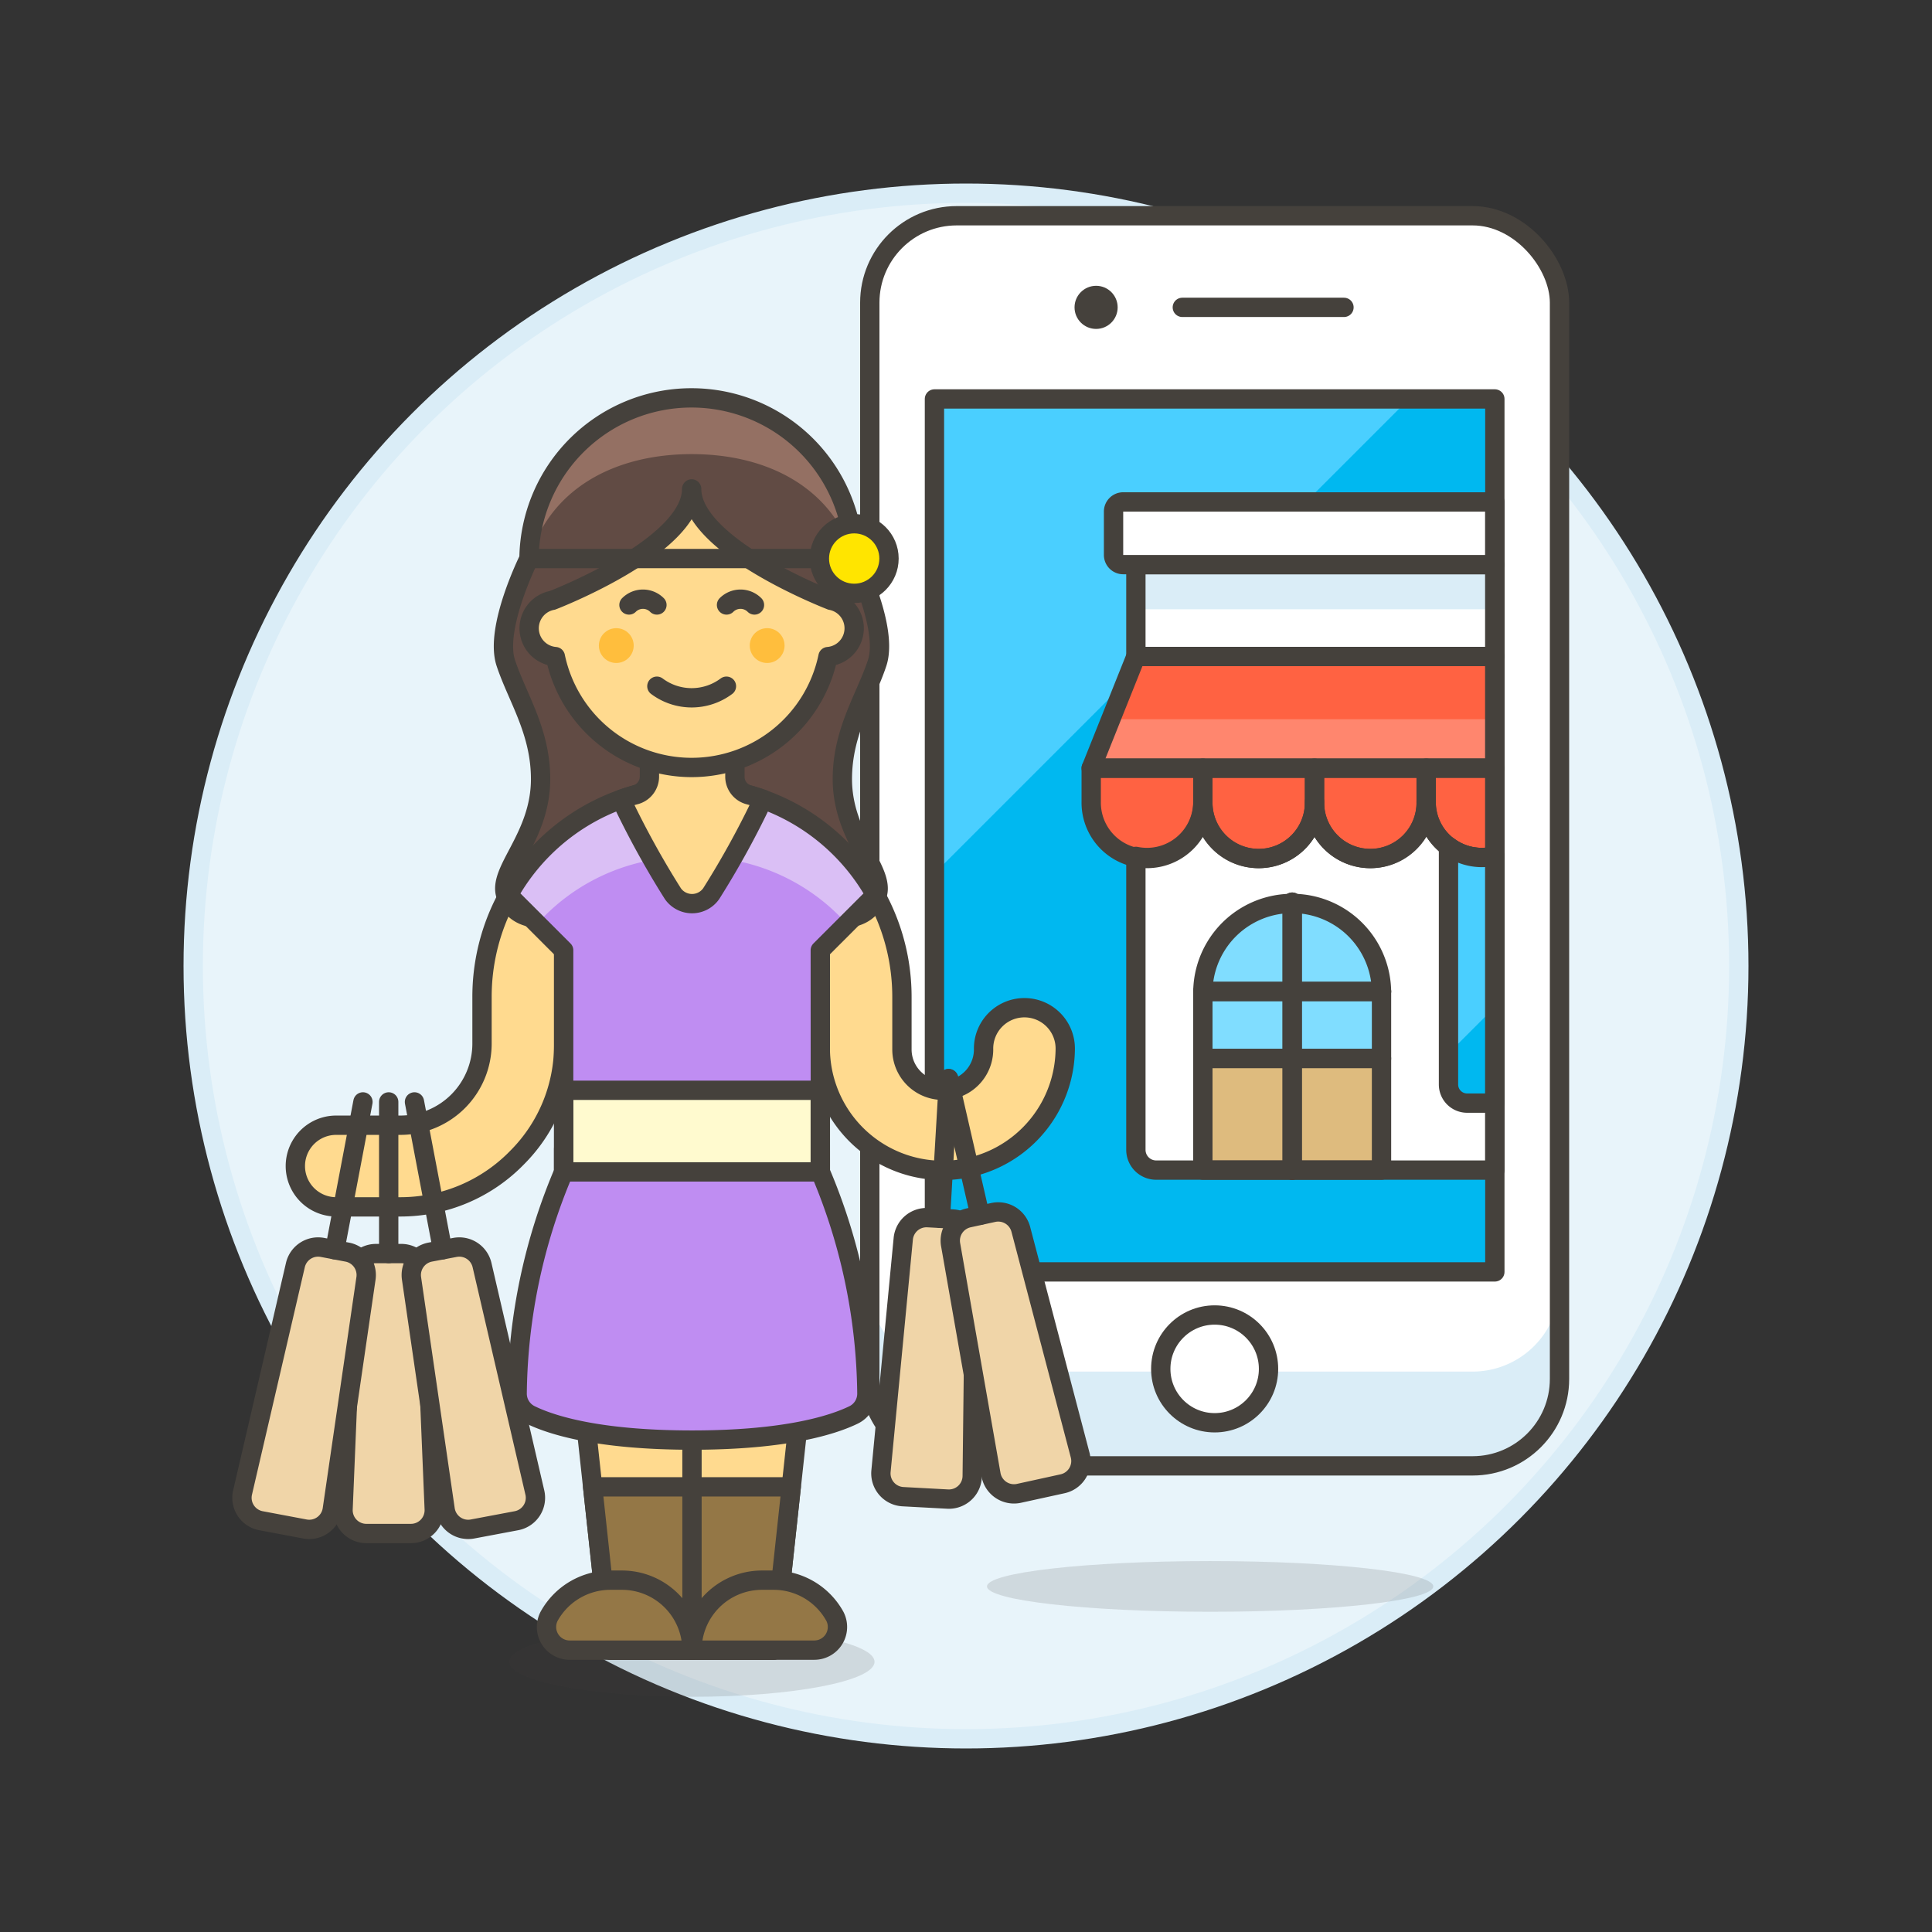 <svg xmlns="http://www.w3.org/2000/svg" viewBox="0 0 100 100"><rect x="0" y="0" width="100" height="100" fill="#333333" stroke="none"/><g class="nc-icon-wrapper"><defs/><circle class="a" cx="50" cy="50" r="40" fill="#e8f4fa" stroke="#daedf7" stroke-miterlimit="10"/><rect class="b" x="45.02" y="11.167" width="35.7" height="64.706" rx="4.5" ry="4.5" style="" fill="#fff"/><path class="c" d="M76.22 70.993h-26.7a4.5 4.5 0 0 1-4.5-4.5v4.881a4.5 4.5 0 0 0 4.5 4.5h26.7a4.5 4.5 0 0 0 4.5-4.5v-4.881a4.5 4.5 0 0 1-4.5 4.5z" style="" fill="#daedf7"/><rect class="d" x="45.02" y="11.167" width="35.7" height="64.706" rx="4.5" ry="4.5" fill="none" stroke="#45413c" stroke-linecap="round" stroke-linejoin="round"/><path class="e" d="M48.367 20.65h29.006v45.183H48.367z" style="" fill="#00b8f0"/><path class="f" d="M48.367 45.207L72.925 20.65H48.367v24.557z" style="" fill="#4acfff"/><path class="b" d="M77.373 44.3a2.866 2.866 0 0 1-3.555-2.806 2.89 2.89 0 1 1-5.779 0 2.89 2.89 0 1 1-5.779 0 2.891 2.891 0 0 1-3.467 2.832v15.188a1.05 1.05 0 0 0 1.05 1.05h17.53z" style="" fill="#fff"/><path class="g" d="M71.507 51.318a4.624 4.624 0 0 0-9.247 0v3.467h9.247z" style="" fill="#80ddff"/><path class="b" d="M58.793 29.224h18.581v4.756H58.793z" style="" fill="#fff"/><path class="h" d="M77.373 33.981h-18.58l-2.312 5.778h20.892v-5.778z" style="" fill="#ff6242"/><path class="h" d="M56.481 39.76v1.733a2.89 2.89 0 1 0 5.779 0V39.76z" style="" fill="#ff6242"/><path class="h" d="M62.26 39.76v1.733a2.89 2.89 0 1 0 5.779 0V39.76z" style="" fill="#ff6242"/><path class="h" d="M68.039 39.76v1.733a2.89 2.89 0 1 0 5.779 0V39.76z" style="" fill="#ff6242"/><path class="h" d="M77.373 39.759h-3.555v1.734a2.866 2.866 0 0 0 3.555 2.807z" style="" fill="#ff6242"/><path class="i" d="M62.26 54.785h9.247v5.779H62.26z" style="" fill="#debb7e"/><path class="j" d="M77.373 37.227H57.495l-1.014 2.532h20.892v-2.532z" style="" fill="#ff866e"/><path class="c" d="M58.793 29.224h18.581v2.312H58.793z" style="" fill="#daedf7"/><path class="d" d="M58.793 29.224h18.581v4.756H58.793z" fill="none" stroke="#45413c" stroke-linecap="round" stroke-linejoin="round"/><path class="d" d="M77.373 44.3a2.866 2.866 0 0 1-3.555-2.806 2.89 2.89 0 1 1-5.779 0 2.89 2.89 0 1 1-5.779 0 2.891 2.891 0 0 1-3.467 2.832v15.188a1.05 1.05 0 0 0 1.05 1.05h17.53z" fill="none" stroke="#45413c" stroke-linecap="round" stroke-linejoin="round"/><path class="d" d="M66.884 46.695v13.869" fill="none" stroke="#45413c" stroke-linecap="round" stroke-linejoin="round"/><path class="d" d="M62.26 51.318h9.247" fill="none" stroke="#45413c" stroke-linecap="round" stroke-linejoin="round"/><path class="d" d="M77.373 33.981h-18.58l-2.312 5.778h20.892v-5.778z" fill="none" stroke="#45413c" stroke-linecap="round" stroke-linejoin="round"/><path class="d" d="M71.507 51.318a4.624 4.624 0 0 0-9.247 0v3.467h9.247z" fill="none" stroke="#45413c" stroke-linecap="round" stroke-linejoin="round"/><path class="d" d="M66.884 46.695v13.869" fill="none" stroke="#45413c" stroke-linecap="round" stroke-linejoin="round"/><path class="d" d="M62.26 54.785h9.247v5.779H62.26z" fill="none" stroke="#45413c" stroke-linecap="round" stroke-linejoin="round"/><path class="d" d="M62.26 51.318h9.247" fill="none" stroke="#45413c" stroke-linecap="round" stroke-linejoin="round"/><path class="d" d="M56.481 39.76v1.733a2.89 2.89 0 1 0 5.779 0V39.76z" fill="none" stroke="#45413c" stroke-linecap="round" stroke-linejoin="round"/><path class="d" d="M62.26 39.76v1.733a2.89 2.89 0 1 0 5.779 0V39.76z" fill="none" stroke="#45413c" stroke-linecap="round" stroke-linejoin="round"/><path class="d" d="M68.039 39.76v1.733a2.89 2.89 0 1 0 5.779 0V39.76z" fill="none" stroke="#45413c" stroke-linecap="round" stroke-linejoin="round"/><path class="d" d="M77.373 39.759h-3.555v1.734a2.866 2.866 0 0 0 3.555 2.807z" fill="none" stroke="#45413c" stroke-linecap="round" stroke-linejoin="round"/><path class="k" d="M77.373 25.979H58.137a.5.5 0 0 0-.5.5v2.245a.5.5 0 0 0 .5.5h19.236z" fill="#fff" stroke="#45413c" stroke-linecap="round" stroke-linejoin="round"/><path class="e" d="M77.373 44.3a2.911 2.911 0 0 1-.665.084 2.875 2.875 0 0 1-1.74-.583l.006.005v12.328a.963.963 0 0 0 .963.963h1.436z" style="" fill="#00b8f0"/><path class="f" d="M77.373 52.125V44.3a2.911 2.911 0 0 1-.665.084 2.875 2.875 0 0 1-1.74-.583l.006.005v10.718z" style="" fill="#4acfff"/><path class="d" d="M77.373 44.3a2.911 2.911 0 0 1-.665.084 2.875 2.875 0 0 1-1.74-.583l.006.005v12.328a.963.963 0 0 0 .963.963h1.436z" fill="none" stroke="#45413c" stroke-linecap="round" stroke-linejoin="round"/><path class="d" d="M48.367 20.65h29.006v45.183H48.367z" fill="none" stroke="#45413c" stroke-linecap="round" stroke-linejoin="round"/><circle class="k" cx="62.87" cy="70.853" r="2.789" fill="#fff" stroke="#45413c" stroke-linecap="round" stroke-linejoin="round"/><path class="d" d="M61.197 15.909h8.367" fill="none" stroke="#45413c" stroke-linecap="round" stroke-linejoin="round"/><circle class="l" cx="56.734" cy="15.909" r="1.116" style="" fill="#45413c"/><ellipse class="m" cx="62.637" cy="82.113" rx="11.55" ry="1.312" fill="#45413c" opacity="0.15"/><g><ellipse class="m" cx="35.815" cy="86.015" rx="9.45" ry="1.811" fill="#45413c" opacity="0.15"/><path class="n" d="M29.175 59.45v3.623l2.414 22.338h8.452l2.417-22.338V59.45z" style="" fill="#ffcebf"/><path class="o" d="M29.175 59.45v3.623l2.414 22.338h8.452l2.417-22.338V59.45z" stroke="#45413c" stroke-linecap="round" stroke-linejoin="round" fill="#ffda8f"/><path class="p" d="M30.675 76.959l.914 8.452h8.452l.914-8.452h-10.28z" stroke="#45413c" stroke-linecap="round" stroke-linejoin="round" fill="#947746"/><path class="d" d="M35.817 66.695v18.716" fill="none" stroke="#45413c" stroke-linecap="round" stroke-linejoin="round"/><path class="p" d="M42.13 85.411a1.2 1.2 0 0 0 1.083-1.751 3.62 3.62 0 0 0-3.172-1.871h-.6a3.623 3.623 0 0 0-3.623 3.622z" stroke="#45413c" stroke-linecap="round" stroke-linejoin="round" fill="#947746"/><path class="p" d="M35.815 85.411a3.622 3.622 0 0 0-3.622-3.622h-.6a3.621 3.621 0 0 0-3.172 1.871 1.2 1.2 0 0 0 1.079 1.751z" stroke="#45413c" stroke-linecap="round" stroke-linejoin="round" fill="#947746"/><path class="o" d="M29.175 43a10.849 10.849 0 0 0-4.226 8.6v2.422a4.226 4.226 0 0 1-4.226 4.219H17.4a2.113 2.113 0 0 0 0 4.226h3.321a8.42 8.42 0 0 0 6.055-2.562 8.223 8.223 0 0 0 2.4-5.793z" stroke="#45413c" stroke-linecap="round" stroke-linejoin="round" fill="#ffda8f"/><path class="o" d="M42.458 54.319a6.34 6.34 0 0 0 12.679 0 2.114 2.114 0 1 0-4.227 0 2.113 2.113 0 0 1-4.226 0V51.6a10.849 10.849 0 0 0-4.226-8.6z" stroke="#45413c" stroke-linecap="round" stroke-linejoin="round" fill="#ffda8f"/><path class="q" d="M35.8 48.131c.6 0 1.6-.869 2.4-.6 1.8.6 3-1.2 3.6-.6s3 1.2 3.6-.6c.425-1.274-1.8-3-1.8-6.006 0-2.477 1.2-4.2 1.8-6.007s-1.2-5.406-1.2-5.406a8.41 8.41 0 0 0-16.819 0s-1.8 3.6-1.2 5.406 1.8 3.53 1.8 6.007c0 3-2.227 4.732-1.8 6.006.6 1.8 3 1.2 3.6.6s1.8 1.2 3.6.6c.826-.269 1.819.6 2.419.6z" style="" fill="#614b44"/><path class="r" d="M44.213 28.91a8.41 8.41 0 0 0-16.819 0c1.076-3.628 4.431-5.405 8.409-5.405s7.334 1.777 8.41 5.405z" style="" fill="#947063"/><path class="d" d="M35.8 48.131c.6 0 1.6-.869 2.4-.6 1.8.6 3-1.2 3.6-.6s3 1.2 3.6-.6c.425-1.274-1.8-3-1.8-6.006 0-2.477 1.2-4.2 1.8-6.007s-1.2-5.406-1.2-5.406a8.41 8.41 0 0 0-16.819 0s-1.8 3.6-1.2 5.406 1.8 3.53 1.8 6.007c0 3-2.227 4.732-1.8 6.006.6 1.8 3 1.2 3.6.6s1.8 1.2 3.6.6c.826-.269 1.819.6 2.419.6z" fill="none" stroke="#45413c" stroke-linecap="round" stroke-linejoin="round"/><path class="s" d="M42.458 49.187l2.861-2.861a10.87 10.87 0 0 0-19.005 0l2.861 2.861v11.471a30.1 30.1 0 0 0-2.407 11.461 1.222 1.222 0 0 0 .7 1.12c1.055.515 3.47 1.3 8.354 1.3s7.3-.79 8.354-1.3a1.222 1.222 0 0 0 .694-1.12 30.1 30.1 0 0 0-2.407-11.461z" style="" fill="#bf8df2"/><path class="t" d="M29.175 56.432h13.282v4.226H29.175z" stroke="#45413c" stroke-linecap="round" stroke-linejoin="round" fill="#fffacf"/><path class="u" d="M21.276 79.374h-2.313a1.207 1.207 0 0 1-1.206-1.258l.5-12.075a1.207 1.207 0 0 1 1.206-1.157h1.306a1.207 1.207 0 0 1 1.207 1.157l.5 12.075a1.207 1.207 0 0 1-1.2 1.258z" stroke="#45413c" stroke-linecap="round" stroke-linejoin="round" fill="#f0d5a8"/><path class="d" d="M20.119 64.884v-7.849" fill="none" stroke="#45413c" stroke-linecap="round" stroke-linejoin="round"/><path class="u" d="M15.78 79.14l-2.272-.428a1.208 1.208 0 0 1-.953-1.46l2.734-11.772a1.207 1.207 0 0 1 1.4-.914l1.283.243a1.206 1.206 0 0 1 .971 1.361L17.2 78.128a1.207 1.207 0 0 1-1.42 1.012z" stroke="#45413c" stroke-linecap="round" stroke-linejoin="round" fill="#f0d5a8"/><path class="d" d="M17.331 64.688l1.455-7.653" fill="none" stroke="#45413c" stroke-linecap="round" stroke-linejoin="round"/><path class="u" d="M24.459 79.14l2.272-.428a1.207 1.207 0 0 0 .952-1.46L24.95 65.48a1.208 1.208 0 0 0-1.4-.914l-1.284.243a1.208 1.208 0 0 0-.966 1.361l1.74 11.958a1.206 1.206 0 0 0 1.419 1.012z" stroke="#45413c" stroke-linecap="round" stroke-linejoin="round" fill="#f0d5a8"/><path class="d" d="M22.908 64.688l-1.455-7.653" fill="none" stroke="#45413c" stroke-linecap="round" stroke-linejoin="round"/><path class="u" d="M49.05 77.592l-2.309-.124a1.207 1.207 0 0 1-1.141-1.321l1.153-12.03a1.208 1.208 0 0 1 1.267-1.091l1.3.071a1.207 1.207 0 0 1 1.142 1.22l-.14 12.083a1.206 1.206 0 0 1-1.272 1.192z" stroke="#45413c" stroke-linecap="round" stroke-linejoin="round" fill="#f0d5a8"/><path class="d" d="M48.676 63.061l.423-7.233" fill="none" stroke="#45413c" stroke-linecap="round" stroke-linejoin="round"/><path class="u" d="M55 76.8l-2.259.495a1.209 1.209 0 0 1-1.448-.971l-2.089-11.9a1.207 1.207 0 0 1 .932-1.388l1.275-.279a1.208 1.208 0 0 1 1.426.873l3.072 11.688A1.206 1.206 0 0 1 55 76.8z" stroke="#45413c" stroke-linecap="round" stroke-linejoin="round" fill="#f0d5a8"/><path class="d" d="M50.724 62.903l-1.625-7.075" fill="none" stroke="#45413c" stroke-linecap="round" stroke-linejoin="round"/><path class="v" d="M43.827 47.818a10.4 10.4 0 0 0-8.01-3.461 10.4 10.4 0 0 0-8.011 3.46l-1.492-1.491a10.87 10.87 0 0 1 19.005 0z" style="" fill="#dabff5"/><path class="d" d="M42.458 49.187l2.861-2.861a10.87 10.87 0 0 0-19.005 0l2.861 2.861v11.471a30.1 30.1 0 0 0-2.407 11.461 1.222 1.222 0 0 0 .7 1.12c1.055.515 3.47 1.3 8.354 1.3s7.3-.79 8.354-1.3a1.222 1.222 0 0 0 .694-1.12 30.1 30.1 0 0 0-2.407-11.461z" fill="none" stroke="#45413c" stroke-linecap="round" stroke-linejoin="round"/><path class="o" d="M38.038 40.212v-3.984h-4.424v3.982a.976.976 0 0 1-.738.933q-.372.1-.732.229a45.759 45.759 0 0 0 2.683 4.883 1.211 1.211 0 0 0 1.985 0 45.759 45.759 0 0 0 2.683-4.883 9.044 9.044 0 0 0-.717-.225.976.976 0 0 1-.74-.935z" stroke="#45413c" stroke-linecap="round" stroke-linejoin="round" fill="#ffda8f"/><g><path class="o" d="M43.011 31.073S35.8 28.305 35.8 25.307c0 3-7.207 5.766-7.207 5.766a1.471 1.471 0 0 0 .151 2.913 7.208 7.208 0 0 0 14.113 0 1.471 1.471 0 0 0 .151-2.913z" stroke="#45413c" stroke-linecap="round" stroke-linejoin="round" fill="#ffda8f"/><circle class="w" cx="31.899" cy="33.415" r=".901" style="" fill="#ffbe3d"/><circle class="w" cx="39.708" cy="33.415" r=".901" style="" fill="#ffbe3d"/><path class="d" d="M39.051 31.313a1.023 1.023 0 0 0-1.446 0" fill="none" stroke="#45413c" stroke-linecap="round" stroke-linejoin="round"/><path class="d" d="M32.556 31.313a1.023 1.023 0 0 1 1.446 0" fill="none" stroke="#45413c" stroke-linecap="round" stroke-linejoin="round"/><path class="d" d="M37.6 35.518a3 3 0 0 1-3.6 0" fill="none" stroke="#45413c" stroke-linecap="round" stroke-linejoin="round"/><path class="d" d="M27.394 28.91h16.819" fill="none" stroke="#45413c" stroke-linecap="round" stroke-linejoin="round"/><circle class="x" cx="44.213" cy="28.91" r="1.802" stroke="#45413c" stroke-linecap="round" stroke-linejoin="round" fill="#ffe500"/></g></g></g></svg>